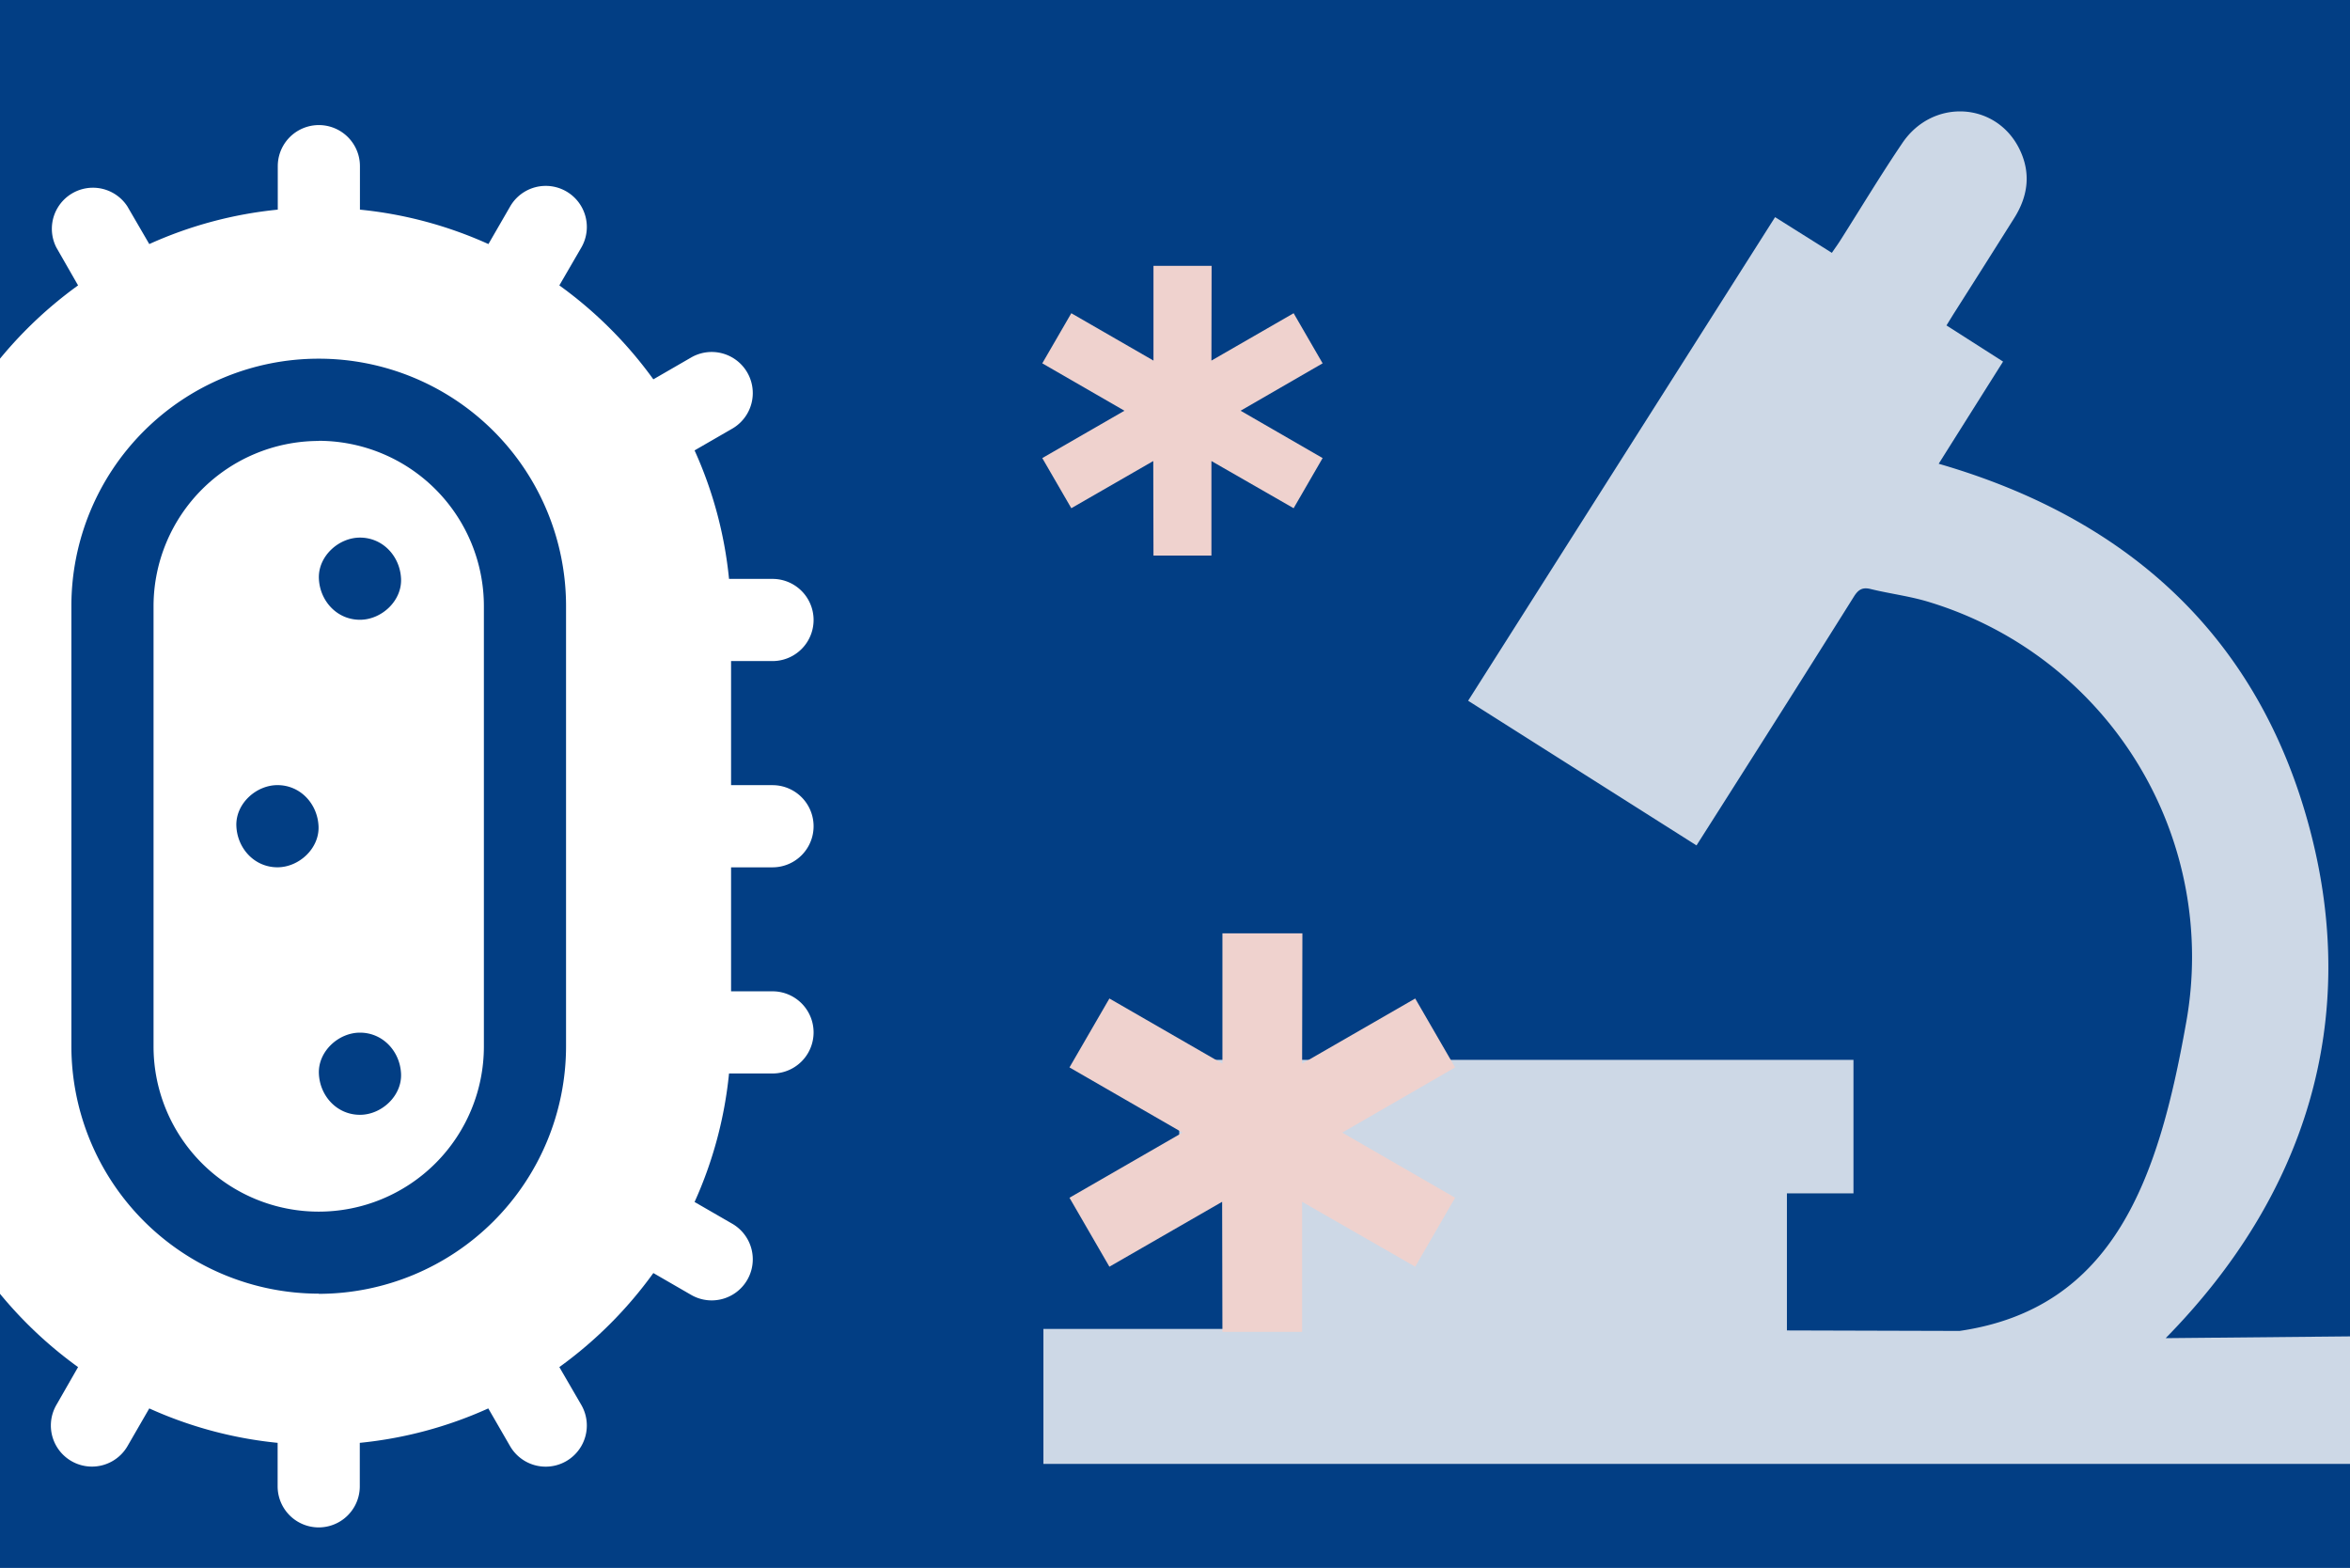 <svg xmlns="http://www.w3.org/2000/svg" xmlns:xlink="http://www.w3.org/1999/xlink" viewBox="0 0 667 445"><defs><style>.cls-1{fill:none;}.cls-2{fill:#023e84;}.cls-3{fill:#fff;}.cls-4{fill:#efd2ce;}.cls-5{clip-path:url(#clip-path);}.cls-6{fill:#cdd8e6;}</style><clipPath id="clip-path"><rect class="cls-1" x="-140.71" y="31.62" width="820.71" height="391.31"/></clipPath></defs><g id="bg"><rect class="cls-2" x="-21.5" y="-46.49" width="752" height="536.99"/></g><g id="Ebene_1" data-name="Ebene 1"><path class="cls-3" d="M90.46,125.15A46.94,46.94,0,0,0,43.58,172V297a46.88,46.88,0,1,0,93.76,0V172a46.94,46.94,0,0,0-46.88-46.89Zm-11.71,121c-6.53,0-11.37-5.34-11.66-11.66s5.56-11.66,11.66-11.66c6.54,0,11.38,5.34,11.66,11.66s-5.56,11.66-11.66,11.66Zm23.42,70.25c-6.54,0-11.38-5.34-11.66-11.66s5.56-11.66,11.66-11.66c6.53,0,11.38,5.35,11.66,11.66s-5.56,11.66-11.66,11.66Zm0-140.5c-6.54,0-11.38-5.35-11.66-11.66s5.56-11.66,11.66-11.66c6.53,0,11.38,5.34,11.66,11.66s-5.56,11.66-11.66,11.66Zm0,0"/><path class="cls-3" d="M219.26,246.16a11.66,11.66,0,0,0,0-23.32H207.5V187.62h11.76a11.66,11.66,0,0,0,0-23.32H206.92a116,116,0,0,0-9.78-36.47l10.69-6.17a11.66,11.66,0,1,0-11.66-20.2l-10.73,6.2A117.93,117.93,0,0,0,158.76,81L165,70.25a11.66,11.66,0,1,0-20.2-11.66l-6.17,10.68a116.29,116.29,0,0,0-36.47-9.77V47.16a11.66,11.66,0,0,0-23.32,0V59.5a116.29,116.29,0,0,0-36.47,9.77L36.16,58.59A11.66,11.66,0,0,0,16,70.25L22.16,81A118.13,118.13,0,0,0-4.52,107.66l-10.73-6.2a11.66,11.66,0,0,0-15.93,4.27,11.66,11.66,0,0,0,4.27,15.93l10.69,6.17A116,116,0,0,0-26,164.3H-38.34A11.66,11.66,0,0,0-50,176a11.66,11.66,0,0,0,11.66,11.66h11.76v35.22H-38.34A11.66,11.66,0,0,0-50,234.5a11.66,11.66,0,0,0,11.66,11.66h11.76v35.22H-38.34A11.66,11.66,0,0,0-50,293,11.66,11.66,0,0,0-38.34,304.7H-26a116,116,0,0,0,9.78,36.47l-10.69,6.17a11.66,11.66,0,0,0-4.27,15.93,11.66,11.66,0,0,0,10.11,5.83,11.61,11.61,0,0,0,5.82-1.56l10.73-6.2A118.13,118.13,0,0,0,22.16,388L16,398.75a11.66,11.66,0,1,0,20.2,11.66l6.17-10.68A116.29,116.29,0,0,0,78.8,409.5v12.34a11.66,11.66,0,0,0,23.32,0V409.5a116.29,116.29,0,0,0,36.47-9.77l6.17,10.68A11.66,11.66,0,1,0,165,398.75L158.76,388a118.13,118.13,0,0,0,26.68-26.69l10.73,6.2a11.66,11.66,0,1,0,11.66-20.2l-10.69-6.17a116.3,116.3,0,0,0,9.78-36.47h12.34a11.66,11.66,0,0,0,0-23.32H207.5V246.16Zm-128.8,121A70.29,70.29,0,0,1,20.26,297V172a70.2,70.2,0,1,1,140.4,0V297a70.29,70.29,0,0,1-70.2,70.21Zm0,0"/><polygon class="cls-4" points="295.83 130.01 304.07 144.24 327.33 130.85 327.39 157.68 343.84 157.68 343.84 130.85 367.17 144.24 375.4 130.01 352.12 116.57 375.4 103.12 367.17 88.9 343.84 102.34 343.89 75.45 327.39 75.45 327.39 102.34 304.07 88.9 295.83 103.12 319.15 116.57 295.83 130.01"/><g class="cls-5"><path class="cls-6" d="M680,379.16v36.31H296.15v-38.3l57.43,0V338.81H334.7v-38H526.07V338.7H507.18v38.9l49,.14c44-6.41,56.47-43.44,64.26-87.19a105.24,105.24,0,0,0-72.7-119.62c-5.45-1.71-11.21-2.39-16.77-3.75-2.37-.59-3.54.17-4.78,2.15q-16.31,26-32.8,51.93c-3.87,6.11-7.75,12.2-11.87,18.68l-64.82-41.06L503.82,61.63l16.12,10.13c.82-1.21,1.6-2.28,2.31-3.39,5.89-9.27,11.55-18.7,17.71-27.79,8.6-12.7,26.59-11.7,33.21,1.71,3.32,6.74,2.48,13.33-1.46,19.58q-8.38,13.32-16.82,26.59c-.74,1.16-1.45,2.33-2.42,3.9l16.06,10.26c-6.1,9.67-12.12,19.23-18.27,29,53.88,15.59,90.82,49.14,105.29,103.53s-1.13,104.25-40.87,144.64Z"/></g><polygon class="cls-4" points="303.55 339.94 314.88 359.51 346.88 341.09 346.96 378 369.58 378 369.58 341.09 401.68 359.51 413 339.94 380.97 321.45 413 302.95 401.68 283.39 369.58 301.88 369.66 264.89 346.96 264.89 346.96 301.88 314.88 283.39 303.55 302.95 335.63 321.45 303.55 339.94"/></g></svg>